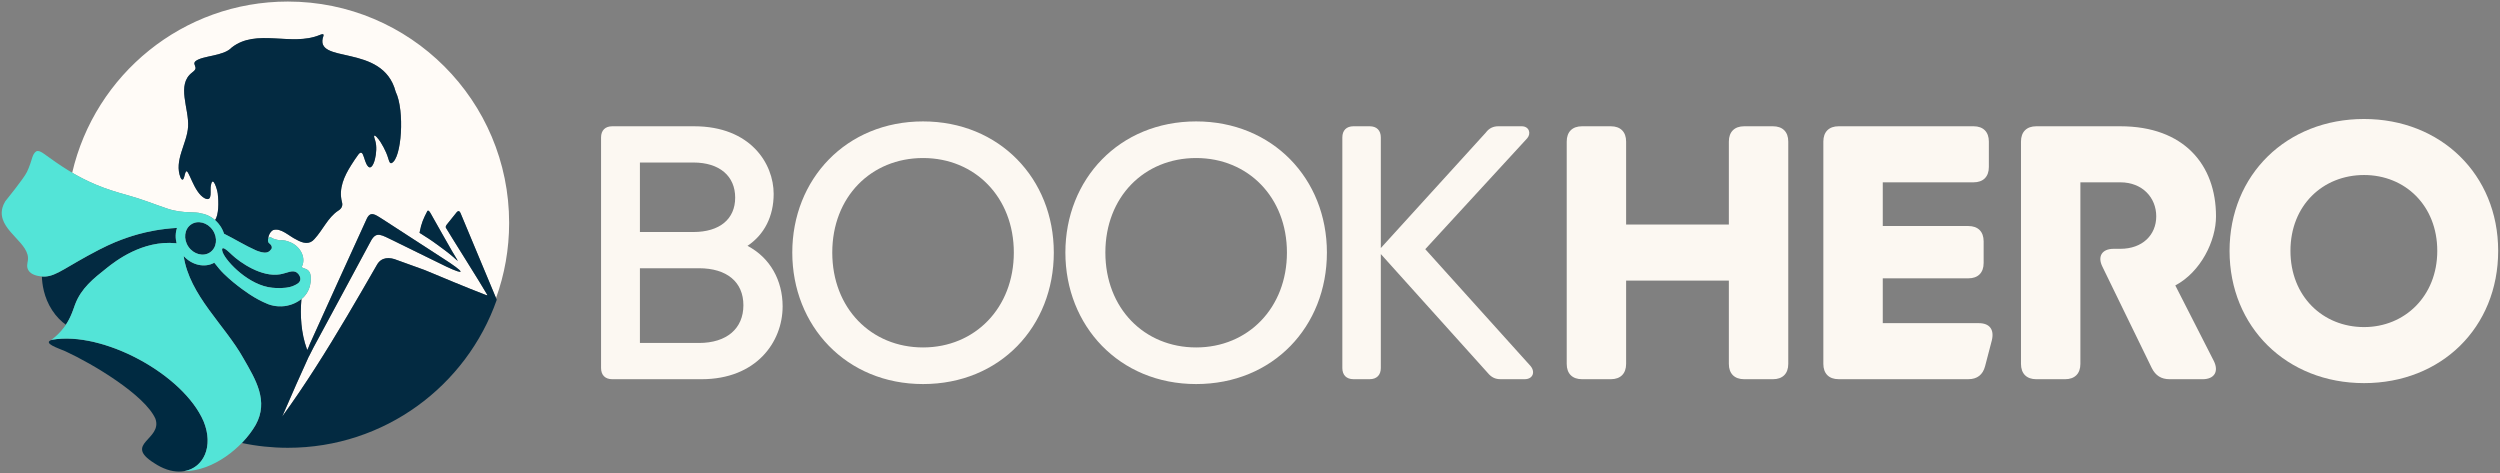 <svg viewBox="0 0 2499.76 473.22" xmlns="http://www.w3.org/2000/svg" id="Layer_1">
  <rect x="0" y="0" width="2499.76" height="473.22" fill="#808080" stroke="none"/>
  <defs>
    <style>
      .cls-1 {
        fill: #fffbf7;
      }

      .cls-2 {
        fill: #53e4d7;
      }

      .cls-3 {
        fill: #032a41;
      }

      .cls-4 {
        fill: #fcf8f2;
      }

      .cls-5 {
        fill: #002a41;
      }
    </style>
  </defs>
  <path d="M698.88,342.93h-59.03v-74.72h59.03c28.01,0,44.45,13.83,44.45,36.99s-16.44,37.73-44.45,37.73M639.85,162.5h53.42c26.52,0,41.84,13.82,41.84,35.11s-15.32,34.38-41.84,34.38h-53.42v-69.48ZM747.44,245.8c16.81-11.21,26.15-29.51,26.15-51.93,0-30.26-23.16-67.61-79.57-67.61h-81.81c-7.1,0-11.21,4.11-11.21,11.21v230.49c0,7.1,4.11,11.21,11.21,11.21h89.28c54.54,0,81.06-36.98,81.06-72.84,0-25.77-12.33-48.56-35.12-60.51" class="cls-4"></path>
  <path d="M922.96,347.41c-51.92,0-90.77-39.22-90.77-94.88s38.85-94.51,90.77-94.51,90.77,39.22,90.77,94.51-38.84,94.88-90.77,94.88M922.96,121.4c-76.95,0-130.75,57.9-130.75,131.12s53.79,131.5,130.75,131.5,130.75-57.53,130.75-131.5-54.54-131.12-130.75-131.12" class="cls-4"></path>
  <path d="M1196.03,347.41c-51.92,0-90.77-39.22-90.77-94.88s38.85-94.51,90.77-94.51,90.78,39.22,90.78,94.51-38.85,94.88-90.78,94.88M1196.03,121.4c-76.95,0-130.75,57.9-130.75,131.12s53.79,131.5,130.75,131.5,130.75-57.53,130.75-131.5-54.54-131.12-130.75-131.12" class="cls-4"></path>
  <path d="M1425.13,249.16l101.99-110.95c4.1-4.86,1.86-11.96-5.61-11.96h-23.16c-5.23,0-9.34,1.86-12.7,6.35l-104.96,115.43v-110.57c0-7.1-4.11-11.21-11.22-11.21h-16.05c-7.11,0-11.21,4.11-11.21,11.21v230.49c0,7.1,4.1,11.21,11.21,11.21h16.05c7.11,0,11.22-4.11,11.22-11.21v-113.93l106.84,118.79c3.74,4.48,7.47,6.35,13.07,6.35h23.91c8.22,0,10.83-7.1,5.98-13.07l-105.35-116.93Z" class="cls-4"></path>
  <path d="M1772.78,126.26h-28.76c-9.72,0-15.33,5.6-15.33,15.32v82.94h-102.73v-82.94c0-9.72-5.6-15.32-15.32-15.32h-28.76c-9.72,0-15.32,5.6-15.32,15.32v222.27c0,9.72,5.6,15.32,15.32,15.32h28.76c9.72,0,15.32-5.6,15.32-15.32v-83.3h102.73v83.3c0,9.72,5.61,15.32,15.33,15.32h28.76c9.72,0,15.32-5.6,15.32-15.32v-222.27c0-9.72-5.6-15.32-15.32-15.32" class="cls-4"></path>
  <path d="M1978.59,323.13h-96.01v-44.82h85.55c9.71,0,15.32-5.61,15.32-15.32v-21.67c0-9.71-5.61-15.32-15.32-15.32h-85.55v-43.7h90.77c9.72,0,15.32-5.61,15.32-15.32v-25.41c0-9.71-5.6-15.32-15.32-15.32h-134.85c-9.72,0-15.33,5.61-15.33,15.32v222.28c0,9.71,5.61,15.3,15.33,15.3h129.62c8.96,0,14.57-4.47,16.8-13.07l6.73-25.78c2.61-10.83-2.25-17.18-13.08-17.18" class="cls-4"></path>
  <path d="M2215.79,216.29c0-51.56-32.13-90.03-95.63-90.03h-84.05c-9.72,0-15.32,5.61-15.32,15.32v222.28c0,9.71,5.6,15.32,15.32,15.32h28.76c9.72,0,15.32-5.61,15.32-15.32v-181.55h39.98c22.04,0,35.87,15.32,35.87,33.99s-13.83,32.49-35.87,32.49h-6.72c-11.58,0-16.44,7.48-11.21,17.94l49.31,101.24c3.74,7.47,9.33,11.21,17.93,11.21h32.88c11.96,0,16.43-7.85,11.21-18.31l-38.48-75.46c25.4-13.44,40.71-44.45,40.71-69.11" class="cls-4"></path>
  <path d="M2363.82,327.05c-41.09,0-73.59-30.63-73.59-76.21s32.5-75.84,73.59-75.84,73.22,30.63,73.22,75.84-32.49,76.21-73.22,76.21M2363.82,118.98c-77.33,0-134.48,55.67-134.48,131.87s57.15,132.23,134.48,132.23,134.11-55.66,134.11-132.23-57.53-131.87-134.11-131.87" class="cls-4"></path>
  <path d="M203.54,421.23c-20.38-47.07-100.74-90.46-151.52-81.48l-.22.07c-9.67,3.25,6.56,8.37,13.45,11.37,27.28,12.52,79.32,43.54,90.13,67.44,7.47,21.09-32.44,24.79-1.23,44.41,35.14,23.37,64.53-4.93,49.39-41.8Z" class="cls-5"></path>
  <path d="M253.44,428.41c-.08.12-.15.24-.23.36.08-.12.15-.24.23-.36Z" class="cls-1"></path>
  <path d="M301.39,299.04c-1.47,16.24-.29,34.18,5.35,49.72.14.43.31.83.45,1.26l1.33-2.83h0c.52-1.32,1.03-2.57,1.42-3.57,12.52-27.66,43.82-96.89,56.31-123.9,3.98-9.41,8.67-5.27,16.4-.47,16.23,10.51,43.71,28.33,60.37,39.14,10.4,6.63,17.15,11.62,17.44,12.99.41,1.34-4.82-.44-13.81-4.64-14.94-7.2-42.35-20.82-57.4-28.12-10.6-5.21-14.2-6.51-19.76,4.77-11.81,21.72-41.39,77.18-55.94,103.79h0l-4.67,9.17-.07-.04c-8.51,18.71-16.87,37.44-24.91,56.18,0,0,.01-.02.02-.03-.55,1.28-1.12,2.57-1.67,3.85h.03c2.56-3.51,5.1-7.07,7.62-10.66.69-.98,1.38-1.97,2.07-2.96,1.95-2.8,3.9-5.61,5.83-8.45.6-.88,1.19-1.75,1.79-2.63,5.18-7.65,10.29-15.41,15.33-23.25,21.9-34.11,42.51-69.72,62.05-103.71,4.47-7.79,12.62-7.7,20.08-4.6,9.16,3.3,18.33,6.62,27.5,9.93,20.29,8.45,40.56,16.98,60.9,24.82,1.22.39,2.22.92,1.68-.14-5.77-10.22-36.9-59.38-41.32-66.97-.57-.89.41-2.5,1.05-3.3,2.75-3.46,6.9-8.71,9.79-12.19.54-.61,1.3-1.25,2.08-1.07.99.23,1.56,1.51,1.74,1.96,1.05,2.55,15.54,37.2,35.5,84.99,8.48-23.48,13.12-48.81,13.12-75.21C509.12,100.64,410.03,1.55,287.8,1.55c-104.98,0-192.89,73.1-215.61,171.17,7.31,4.3,15.11,8.32,23.87,11.98,9.99,4.26,21.03,7.59,31.57,10.51,14.6,4.02,26.16,8.83,39.16,13.2,7.7,2.7,15.52,3.69,23.76,3.85,3.01.16,7.94.16,9.89.99-.01.02-.04.03-.05.05,5.27.67,10.5,3.06,14.87,6.97-.06-.06-.12-.12-.18-.17,3.66-5.43,3.7-17.52,2.66-26.54-.46-3.98-4.94-18.75-6.78-8.48-1.38,4.59,2.25,17.04-6.05,13.29-11.56-5.76-16.5-31.64-19.19-26.45-.97,1.82-1.23,4.88-2.18,6.69-1.02,2.2-2.41.3-2.93-.86-6.93-17.2,6.46-33.98,7.5-51.07,1.12-18.12-11.82-41.88,3.87-54.01,1.23-.96,2.89-2.25,3.34-3.52,1.08-2.15-1.7-4.71-.74-6.7.24-.52.58-.97,1.05-1.36,7.44-5.7,27.83-4.71,36.05-13.53,24.74-19.49,59.57-.87,87.89-12.5,1.51-.57,4.48-1.98,3.93.65-10.92,29.48,59.13,6.6,72.11,55.87l.13.35c9.04,18.61,6,66.66-4.17,71.15-.7.24-1.29.01-1.72-.57-1.09-1.35-1.78-5.64-3.73-9.94-1.5-3.5-3.47-7.2-5.41-10.23-2.03-3.39-6.95-9.37-6.64-5.51.2,1.11.89,2.71,1.21,4.03,3.18,10.31-1.93,30.75-7.04,25.77-2.92-3.04-3.58-8.2-5.23-11.87-1.23-3.08-3.16-2.28-4.54-.44-2.63,3.46-4.97,7.21-7.33,10.85-6.98,11.06-12.62,23.29-9.24,36.67,1.23,3.94-.44,6.96-3.89,8.94-10.3,6.98-15.07,19-23.54,28.2-4.87,5.81-11.4,4.42-18.06.62-7.02-3.21-15.64-12.25-23.36-9.5-2.58,1.37-4.78,5.22-4.79,8.66-.01.02-.02.04-.04.06.43-.69,1.27-1.86,2.1-1.75.19.03.5.2,1.11.54,1.44.81,1.08,1.1,8.28,2.77,3.31-.72,7.26.32,11.65,2.33,9.98,4.78,14.88,16.15,10.21,24.35,2.38,1.76,5.8,1.45,7.84,4.9,1.53,2.58,1.4,5.78,1.3,8.58-.02.58-.13,2.57-.75,5.09-.51,2.04-1.49,4.93-3.49,7.93-1.2,1.79-2.47,3.19-3.58,4.25M456.2,258.1c.39.73,1.21,1.84,1.43,2.74-1.97-1.84-3.61-3.26-4.64-4.15-5.15-4.42-9.63-7.69-17.24-13.2-1.41-1.02-2.12-1.53-2.81-2.03,0,0-4.58-3.23-13.3-8.66,1.98-10.22,3.88-13.94,7.67-21.38.2-.4.43-.57.65-.63.34-.1.74.04,1.11.39,1.47,1.57,2.47,4.02,3.66,5.95,3.28,5.81,6.21,11,9.48,16.77,9.78,17.22,11.36,20.05,14,24.21Z" class="cls-1"></path>
  <path d="M250.74,432.33c-.07.09-.13.18-.2.27.07-.09.13-.18.2-.27Z" class="cls-1"></path>
  <g>
    <path d="M180.6,177.75c.52,1.16,1.91,3.06,2.93.86.95-1.81,1.21-4.87,2.18-6.69,2.69-5.19,7.64,20.68,19.19,26.45,8.3,3.76,4.67-8.7,6.05-13.29,1.84-10.27,6.32,4.5,6.78,8.48,1.05,9.03,1,21.11-2.66,26.54,1.87,1.64,3.58,3.56,5.07,5.74,1.72,2.51,2.98,5.17,3.86,7.87,10.76,5.33,21.31,11.97,32.25,16.78,3.37,1.26,6.88,2.54,10.38,1.94,2.33-.42,3.79-2.07,5.04-4.01h0c-.06-.7.22-.88.05-1.73-.2-.99-.78-1.69-1.18-2.17-.78-.93-1.19-.99-1.69-1.54-.56-.62-1.08-1.73-.86-3.84.06-.1.13-.23.23-.39.02-3.43,2.21-7.28,4.79-8.66,7.72-2.75,16.34,6.28,23.36,9.5,6.65,3.81,13.19,5.19,18.06-.62,8.47-9.19,13.24-21.22,23.54-28.2,3.46-1.98,5.12-5,3.89-8.94-3.38-13.38,2.26-25.61,9.24-36.67,2.36-3.64,4.7-7.39,7.33-10.85,1.38-1.85,3.31-2.65,4.54.44,1.66,3.67,2.31,8.83,5.23,11.87,5.12,4.98,10.22-15.46,7.04-25.77-.31-1.32-1.01-2.92-1.21-4.03-.3-3.86,4.61,2.13,6.64,5.51,1.93,3.03,3.9,6.73,5.41,10.23,1.95,4.29,2.65,8.58,3.73,9.94.43.58,1.02.81,1.72.57,10.16-4.48,13.21-52.54,4.17-71.15l-.13-.35c-12.97-49.27-83.02-26.39-72.11-55.87.55-2.63-2.43-1.22-3.93-.65-28.32,11.63-63.14-6.99-87.89,12.5-8.21,8.82-28.61,7.83-36.05,13.53-.47.39-.81.84-1.05,1.36-.96,1.99,1.82,4.55.74,6.7-.45,1.27-2.11,2.56-3.34,3.52-15.7,12.13-2.75,35.89-3.87,54.01-1.04,17.08-14.43,33.87-7.5,51.07Z" class="cls-3"></path>
    <path d="M460.5,213.1c-.18-.44-.75-1.73-1.74-1.96-.78-.18-1.54.46-2.08,1.07-2.89,3.47-7.04,8.72-9.79,12.19-.64.8-1.63,2.41-1.05,3.3,4.42,7.59,35.55,56.74,41.32,66.97.54,1.06-.46.53-1.68.14-20.34-7.84-40.61-16.37-60.9-24.82-9.17-3.31-18.34-6.63-27.5-9.93-7.46-3.11-15.61-3.2-20.08,4.6-19.54,33.99-40.15,69.61-62.05,103.71-5.04,7.85-10.15,15.6-15.33,23.25-.6.88-1.19,1.75-1.79,2.63-1.93,2.83-3.88,5.65-5.83,8.45-.69.99-1.38,1.98-2.07,2.96-2.52,3.59-5.06,7.15-7.62,10.67h-.03c.55-1.29,1.12-2.58,1.67-3.86,0,0-.01.02-.02.03,8.03-18.74,16.4-37.47,24.91-56.18l.07.04,4.67-9.17h0c14.55-26.62,44.13-82.07,55.94-103.79,5.56-11.28,9.16-9.98,19.76-4.77,15.04,7.3,42.45,20.92,57.4,28.12,8.99,4.2,14.23,5.98,13.81,4.64-.3-1.38-7.04-6.36-17.44-12.99-16.66-10.81-44.14-28.63-60.37-39.14-7.73-4.8-12.42-8.94-16.4.47-12.49,27.01-43.79,96.24-56.31,123.9-.39,1-.91,2.25-1.42,3.57h0l-1.33,2.83c-.14-.42-.31-.83-.45-1.26-5.65-15.54-6.83-33.48-5.35-49.72-1.56,1.23-3.53,2.56-5.95,3.76-3.59,1.78-6.76,2.58-8.74,2.96-1.82.35-6.91,1.17-13.29-.08-4.08-.8-6.85-2.09-10.54-3.81-6.27-2.92-12.31-6.91-12.34-6.92,0,0-14.38-9.11-26.77-21.22-3.24-3.17-6.04-6.62-8.78-10.12-.25-.32-.47-.59-.71-.9-9.62,5.36-22.32,2.47-30.65-6.7,5.81,39.42,41.25,69.02,59.9,102.55,12.2,21.25,25.29,42.4,12.14,66.26-3.56,6.18-8.29,12.37-13.85,18.12,14.84,3.14,30.22,4.8,46,4.8,96.53,0,178.63-61.8,208.88-148-20.32-48.64-35.12-84.05-36.19-86.63Z" class="cls-3"></path>
    <path d="M222.53,248.32c-.64.44-.43,1.77-.35,2.27,1.23,7.86,22.92,31.92,45.83,36.49,5.85,1.17,11.51,1.01,13.34.95,7.09-.23,10.51-1.52,12.39-2.38,2.8-1.29,5.74-2.65,6.43-5.48.69-2.81-1.1-6.04-3.34-7.62-4.35-3.08-9.74.52-16.7,1.73-18.43,3.21-39.94-11.66-48.29-19.55-1.95-1.84-7.67-7.55-9.31-6.41Z" class="cls-3"></path>
    <path d="M210.07,252.3c6.71-4.59,7.88-14.54,2.63-22.23-5.26-7.69-14.96-10.2-21.66-5.61-6.71,4.59-7.89,14.54-2.63,22.23,5.26,7.68,14.96,10.2,21.67,5.61Z" class="cls-3"></path>
    <path d="M106.82,267.94c8.11-6.42,35.43-28.05,69.05-24.71.27.03.51.05.76.08-.52-1.88-1.06-4.61-.97-7.9.08-3.13.7-5.7,1.28-7.51-16.33.94-29.55,3.76-38.99,6.37-1.79.49-8.22,2.3-16.51,5.4-7.8,2.91-17.28,6.99-33.98,16.2-26.24,14.47-33.91,21.56-45.6,20.59.25,7.18,1.82,20.73,10.22,33.65,4.29,6.61,9.23,11.3,13.79,14.61,5.32-8,7.39-15.45,9.2-20.26,6.12-16.22,18.26-25.84,31.76-36.52Z" class="cls-3"></path>
  </g>
  <path d="M309.4,271.96c-2.04-3.45-5.45-3.14-7.84-4.9,4.67-8.21-.23-19.58-10.21-24.35-4.39-2-8.34-3.04-11.65-2.33-7.2-1.68-6.85-1.97-8.28-2.77-.61-.34-.92-.51-1.11-.54-.98-.14-1.99,1.54-2.29,2.07-.22,2.11.3,3.22.86,3.84.49.55.9.61,1.69,1.54.4.48.98,1.18,1.18,2.17.17.85-.11,1.03-.05,1.73h0c-1.26,1.94-2.71,3.59-5.04,4.01-3.5.6-7.01-.68-10.38-1.94-10.95-4.81-21.49-11.45-32.25-16.78-.88-2.7-2.15-5.36-3.86-7.87-4.94-7.23-12.32-11.59-19.75-12.54.01-.02.04-.03.05-.05-1.95-.83-6.88-.83-9.89-.99-8.24-.16-16.06-1.15-23.76-3.85-13-4.37-24.56-9.17-39.16-13.2-10.55-2.92-21.58-6.26-31.57-10.51-20.76-8.68-36.14-19.34-52.27-31.01-2.19-1.61-5.59-3.64-7.79-2.2-3.6,2.56-4.23,8.45-5.89,12.61-.95,2.72-1.96,5.21-3.16,7.78-2.91,6.26-21.67,29.35-21.67,29.35-2.86,4.63-3.5,8.48-3.59,11.04-.67,19.63,28.68,31.26,26.13,48.2-.4,2.69-1.49,6.19.43,9.61,2.89,5.15,10.41,6.02,12.7,6.28,12.2,1.41,19.59-5.67,46.49-20.5,16.7-9.21,26.19-13.28,33.98-16.2,8.29-3.1,14.72-4.9,16.51-5.4,9.44-2.61,22.66-5.43,38.99-6.37-.58,1.81-1.19,4.38-1.28,7.51-.09,3.3.45,6.02.97,7.9-.25-.03-.5-.06-.76-.08-33.62-3.34-60.94,18.29-69.05,24.71-13.5,10.69-25.64,20.3-31.76,36.52-2.27,6.02-4.93,16.18-13.89,26.38-3.72,4.24-7.49,7.3-10.5,9.42.33-.15.69-.3,1.12-.45l.22-.07c50.78-8.98,131.14,34.41,151.52,81.48,10.43,25.39-.26,46.71-19.41,49.9,28.49.08,58.19-23.17,71.53-46.32,13.14-23.86.06-45.02-12.14-66.26-18.65-33.53-54.08-63.12-59.9-102.55,8.33,9.18,21.02,12.06,30.65,6.7.24.31.46.58.71.9,2.74,3.5,5.54,6.95,8.78,10.12,12.38,12.12,26.77,21.22,26.77,21.22.03.02,6.07,4.01,12.34,6.92,3.69,1.72,6.46,3.01,10.54,3.81,6.38,1.25,11.47.43,13.29.08,1.98-.38,5.16-1.17,8.74-2.96,3.26-1.62,5.72-3.49,7.43-5,1.12-1.06,2.39-2.46,3.58-4.25,2-3,2.98-5.88,3.49-7.93.63-2.53.73-4.52.75-5.09.11-2.8.23-6-1.3-8.58ZM210.07,252.3c-6.7,4.59-16.41,2.07-21.67-5.61-5.26-7.69-4.08-17.64,2.63-22.23,6.7-4.59,16.4-2.08,21.66,5.61,5.26,7.69,4.08,17.64-2.63,22.23ZM300.17,280.16c-.69,2.83-3.63,4.19-6.43,5.48-1.87.86-5.3,2.15-12.39,2.38-1.83.06-7.49.21-13.34-.95-22.91-4.57-44.6-28.63-45.83-36.49-.08-.5-.29-1.82.35-2.27,1.64-1.14,7.36,4.56,9.31,6.41,8.35,7.89,29.85,22.76,48.29,19.55,6.96-1.21,12.35-4.81,16.7-1.73,2.24,1.58,4.02,4.81,3.34,7.62Z" class="cls-2"></path>
  <path d="M435.69,243.57c7.67,5.56,12.2,8.86,17.39,13.32,1.05.9,2.69,2.34,4.68,4.19-.22-.91-1.05-2.03-1.44-2.76-2.66-4.19-4.25-7.05-14.12-24.42-3.3-5.82-6.25-11.05-9.56-16.91-1.2-1.95-2.21-4.42-3.7-6-.38-.35-.78-.49-1.12-.39-.22.06-.45.23-.65.63-3.83,7.5-5.74,11.26-7.74,21.56,8.8,5.48,13.42,8.74,13.42,8.74.7.5,1.42,1.01,2.84,2.04Z" class="cls-3"></path>
</svg>